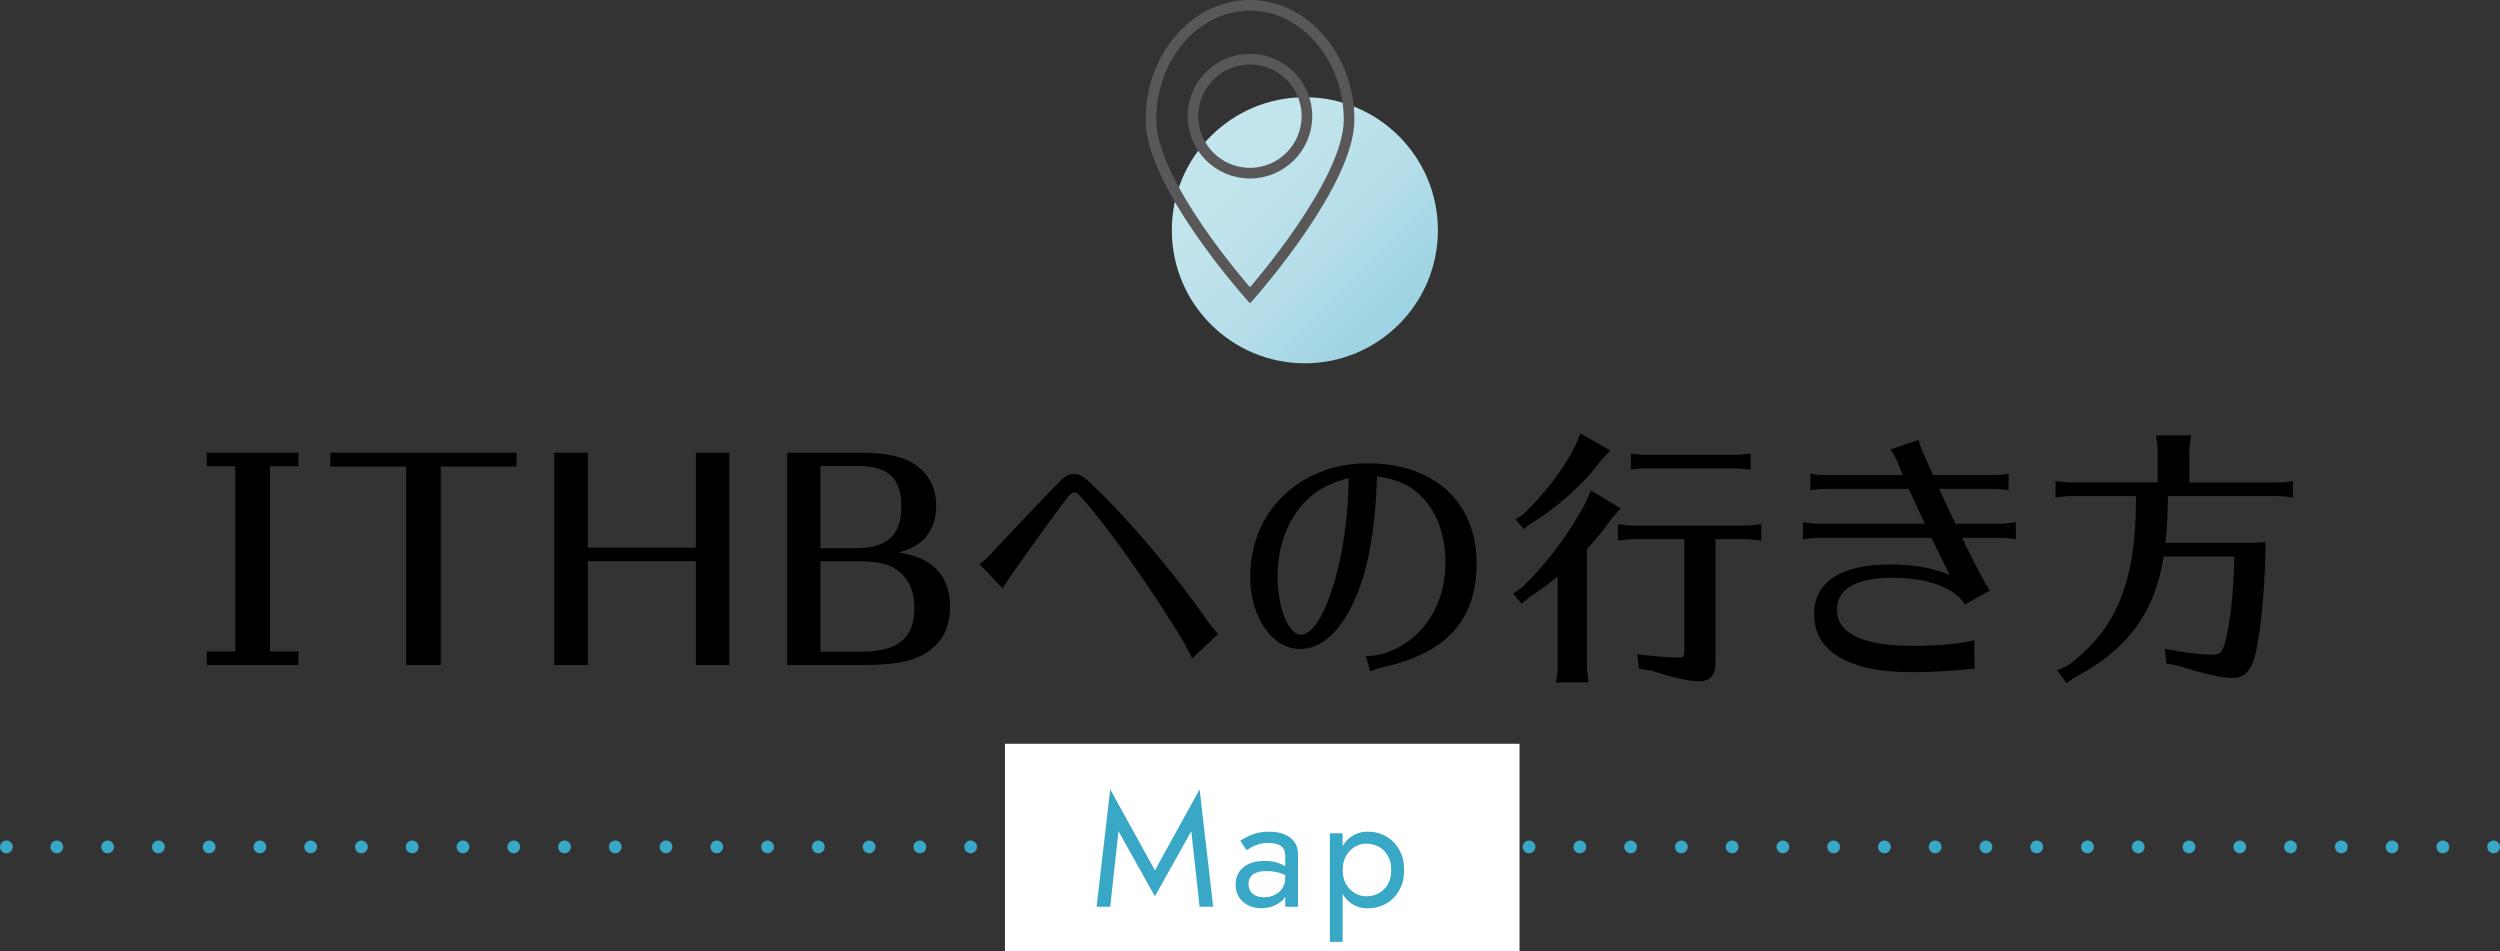 <?xml version="1.0" encoding="UTF-8"?><svg id="_レイヤー_2" xmlns="http://www.w3.org/2000/svg" width="469.8" height="178.77" xmlns:xlink="http://www.w3.org/1999/xlink" viewBox="0 0 469.8 178.77"><rect x="0" y="0" width="469.8" height="178.77" fill="#333333" stroke="none"/><defs><style>.cls-1{stroke-dasharray:0 9.54;}.cls-1,.cls-2,.cls-3{fill:none;}.cls-1,.cls-3{stroke:#39a7c6;stroke-linecap:round;stroke-linejoin:round;stroke-width:2.4px;}.cls-2{stroke:#595757;stroke-miterlimit:10;stroke-width:2px;}.cls-4{fill:#fff;}.cls-5{fill:#39a7c6;}.cls-6{fill:url(#_名称未設定グラデーション_51);}</style><linearGradient id="_名称未設定グラデーション_51" x1="227.53" y1="25.59" x2="262.89" y2="60.94" gradientUnits="userSpaceOnUse"><stop offset="0" stop-color="#c4e5ee"/><stop offset=".31" stop-color="#bfe3ec"/><stop offset=".63" stop-color="#b3dde9"/><stop offset=".95" stop-color="#9fd4e3"/><stop offset="1" stop-color="#9cd3e2"/></linearGradient></defs><g id="_レイヤー_1-2"><circle class="cls-6" cx="245.21" cy="43.27" r="25"/><line class="cls-3" x1="468.6" y1="159.15" x2="468.6" y2="159.15"/><line class="cls-1" x1="459.06" y1="159.15" x2="5.97" y2="159.15"/><line class="cls-3" x1="1.2" y1="159.15" x2="1.2" y2="159.15"/><rect class="cls-4" x="188.85" y="139.77" width="96.7" height="39"/><path d="M56.07,85.07v2.55h-5.35v34.8h5.35v2.55h-17.2v-2.55h5.35v-34.8h-5.35v-2.55h17.2Z"/><path d="M82.82,87.67v37.3h-6.5v-37.3h-14.25v-2.6h35v2.6h-14.25Z"/><path d="M130.76,124.97v-19.5h-20.3v19.5h-6.3v-39.9h6.3v17.85h20.3v-17.85h6.3v39.9h-6.3Z"/><path d="M161.93,85.07c3.15,0,6.1.45,7.95,1.15,3.85,1.55,6.05,4.65,6.05,8.7,0,4.75-2.45,7.8-7.1,8.9,6.5.95,9.7,4.35,9.7,10.35,0,4.9-2.6,8.35-7.45,9.85-2.15.65-4.9.95-9.15.95h-14v-39.9h14ZM160.88,103.02c5.85,0,8.5-2.45,8.5-7.85s-2.6-7.6-8.2-7.6h-7v15.45h6.7ZM161.68,122.47c7.1,0,10.15-2.5,10.15-8.3,0-3.9-1.8-6.75-4.95-7.95-1.3-.5-3.2-.75-5.45-.75h-7.25v17h7.5Z"/><path d="M184.1,106.02c1.2-.95,1.75-1.5,2.95-2.85,1.95-2.1,11.25-11.9,12.25-12.85.95-.9,1.65-1.25,2.5-1.25s1.5.3,2.5,1.15c6.9,6.3,16.25,17.25,22.6,26.45.8,1.1,1.6,2.1,2,2.45l-4.9,4.65c-.25-.65-.6-1.35-1.4-2.85-5.55-9.25-13.5-20.65-18.5-26.45-1.55-1.8-1.75-1.95-2.2-1.95-.4,0-.7.25-1.15.75-1.35,1.7-6.95,9.45-10.5,14.5-.2.25-.2.3-.35.5-.05.05-.55.8-1,1.5l-.5.8-4.3-4.55Z"/><path d="M256.63,123.27c2.3,0,3.85-.4,6.25-1.65,5.5-3,8.75-8.9,8.75-15.95,0-4.75-1.45-9-4-11.85-2.3-2.55-4.85-3.75-8.85-4.3-.35,10.4-1.75,17.95-4.45,23.75-2.65,5.6-6.15,8.7-10,8.7-5.25,0-9.4-6-9.4-13.6,0-12.25,9.35-21.3,22.05-21.3s20.5,7.4,20.5,18.8c0,10.55-5.6,16.8-17.35,19.45-1.05.25-1.8.5-2.6.85l-.9-2.9ZM243.13,97.02c-2,3.1-3.05,7-3.05,11.4,0,5.75,2.05,10.85,4.4,10.85,4.35,0,8.95-15.1,8.95-29.45-4.85,1.3-7.95,3.45-10.3,7.2Z"/><path d="M298.22,124.92c0,1.1.05,1.3.3,3.3h-6.15c.3-1.5.35-2.05.35-3.3v-16.6c-1.7,1.4-3.2,2.5-5.3,3.9l-1.5,1.2-1.55-1.85,1.65-1.2c4.5-4.25,8.75-9.9,11.95-15.9l1-2.3,5.55,3.35-1.45,1.7c-1.65,2.25-2.9,3.8-4.85,5.95v21.75ZM302.63,84.67l-1.85,1.95c-3.1,4.25-8.1,8.75-13.25,11.85l-1.15.95-1.6-1.85,1.4-.85c4.2-4,7.75-8.7,9.9-13.05l.9-2.2,5.65,3.2ZM322.38,124.72c0,2.15-1.1,3.3-3.05,3.3s-4.65-.6-8.8-1.95l-2.55-.4-.3-2.75c2.35.35,6.05.65,7.75.65.95,0,1.1-.2,1.1-1.3v-20.95h-9.25c-1.2,0-1.6.05-3.25.25v-3.1c1.4.25,2.2.3,3.25.3h20.4c1.2,0,1.8-.05,3.3-.3v3.1l-.5-.05c-1.15-.15-1.6-.2-2.8-.2h-5.3v23.4ZM328.98,88.27c-1.7-.2-1.95-.25-3.3-.25h-16c-1.2,0-1.9.05-3.2.25v-3.05c1.35.2,2.1.25,3.2.25h16c1.25,0,1.8-.05,3.3-.25v3.05Z"/><path d="M340.21,89.02c1.3.2,1.95.25,3.1.25h14.25c-.4-.95-.7-1.7-.9-2.2-.4-1.05-.8-1.8-1.45-2.6l5.35-1.8c.2,1.1.65,2.05,2.7,6.6h11.1c1.15,0,1.9-.05,3.1-.25v3.1l-.25-.05c-1.15-.15-1.65-.2-2.85-.2h-9.95c.55,1.25,2.3,4.95,3.05,6.55h8.25c.95,0,1.4-.05,3.1-.3v3.25c-1.45-.25-1.85-.3-3.1-.3h-7l.3.6c.75,1.6,1.5,3.05,1.75,3.55l1.8,3.45c.35.7,1,1.8,1.4,2.3l-4.7,2.6c-1.9-3.1-7.05-5-13.55-5-6.9,0-10.5,2.05-10.5,6,0,4.5,4.85,6.8,14.25,6.8,4.6,0,8.65-.35,11.55-1.05l.05,5.3c-2.4.35-7.9.7-11.7.7-11.9,0-18.45-3.85-18.45-10.85,0-6.1,5-9.4,14.3-9.4,4.45,0,8.3.7,11.2,2-.7-1.35-2.1-4.2-3.45-7h-21.05c-1.15,0-1.9.05-3.1.3v-3.25c1.45.25,2.2.3,3.1.3h19.8c-1.4-3.05-2.4-5.15-3-6.55h-15.4c-1.15,0-1.8.05-3.1.25v-3.1Z"/><path d="M389.58,93.22c-1.2,0-1.7.05-3.3.25v-3.05c1.55.2,2.2.25,3.3.25h15.9v-5.55c0-.65-.05-1.25-.1-1.85l-.15-1-.05-.45h6.55c-.25,1.9-.3,2.25-.3,3.3v5.55h16.15c1.15,0,1.9-.05,3.3-.25v3.05l-.55-.05-.7-.1c-.55-.05-1.2-.1-2.05-.1h-20.2v.55c-.05,3.7-.15,5.4-.45,8.25h13.1c2.8,0,3.7,0,5.7-.15v1.8c-.2,8.2-1,15.95-2,19.65-.8,2.85-2.05,4.1-4.2,4.1-1.85,0-6.1-.95-10.1-2.3l-2.35-.45-.25-2.75c3.5.7,6.6,1.1,8.85,1.1,1.55,0,1.9-.3,2.4-2.15,1.05-3.85,1.65-9.15,1.8-16.3h-13.3c-1.5,10.35-6.9,17.7-16.7,22.7l-1.55,1.1-1.75-2.4,2-.9c9.1-6.65,12.85-15.85,12.8-31.2v-.65h-11.8Z"/><path class="cls-5" d="M208.63,170.39h-2.55l2.55-22.05,8.4,15.21,8.4-15.21,2.55,22.05h-2.55l-1.56-14.19-6.84,12.24-6.84-12.24-1.56,14.19Z"/><path class="cls-5" d="M234.99,167.48c.25.38.6.67,1.05.85.45.19.96.28,1.54.28.74,0,1.41-.15,2-.45s1.06-.72,1.41-1.28c.35-.55.53-1.18.53-1.9l.48,1.8c0,.88-.27,1.61-.79,2.19-.53.58-1.18,1.01-1.95,1.29-.77.28-1.54.42-2.29.42-.84,0-1.62-.18-2.35-.53-.73-.35-1.32-.85-1.76-1.51-.44-.66-.66-1.46-.66-2.4,0-1.34.47-2.42,1.42-3.23.95-.81,2.27-1.22,3.97-1.22,1,0,1.83.12,2.5.34.67.23,1.21.49,1.61.78.4.29.67.53.81.71v1.41c-.7-.48-1.42-.82-2.16-1.03-.74-.21-1.53-.31-2.37-.31-.78,0-1.42.1-1.91.3-.49.2-.86.48-1.09.84-.24.36-.36.79-.36,1.29s.12.97.38,1.35ZM233.09,158c.52-.38,1.24-.76,2.15-1.14.91-.38,2-.57,3.29-.57,1.08,0,2.02.17,2.83.5.81.33,1.44.81,1.89,1.43.45.62.67,1.38.67,2.28v9.9h-2.4v-9.57c0-.48-.08-.87-.24-1.18-.16-.31-.39-.56-.67-.74-.29-.18-.63-.31-1.01-.39-.38-.08-.78-.12-1.2-.12-.68,0-1.3.08-1.85.24-.55.16-1.01.35-1.39.57-.38.22-.68.41-.9.57l-1.17-1.77Z"/><path class="cls-5" d="M249.91,176.99v-20.4h2.4v20.4h-2.4ZM262.93,167.33c-.62,1.08-1.45,1.91-2.48,2.49-1.03.58-2.17.87-3.43.87-1.14,0-2.14-.29-3.01-.87s-1.55-1.41-2.04-2.49c-.49-1.08-.74-2.36-.74-3.84s.25-2.78.74-3.85c.49-1.07,1.17-1.89,2.04-2.48.87-.58,1.88-.87,3.01-.87,1.26,0,2.4.29,3.43.87,1.03.58,1.86,1.41,2.48,2.48.62,1.07.93,2.35.93,3.85s-.31,2.76-.93,3.84ZM260.79,160.79c-.43-.74-1-1.3-1.71-1.68-.71-.38-1.5-.57-2.35-.57-.7,0-1.39.19-2.07.57-.68.38-1.24.94-1.68,1.68-.44.74-.66,1.64-.66,2.7s.22,1.96.66,2.7c.44.74,1,1.3,1.68,1.68.68.38,1.37.57,2.07.57.86,0,1.64-.19,2.35-.57.71-.38,1.28-.94,1.71-1.68.43-.74.65-1.64.65-2.7s-.21-1.96-.65-2.7Z"/><path class="cls-2" d="M234.9,1c-10.27,0-18.62,9.64-18.62,21.5s17.51,31.73,18.25,32.58l.37.42.37-.42c.75-.85,18.25-20.93,18.25-32.58S245.17,1,234.9,1ZM234.89,32.54c-5.92,0-10.71-4.8-10.71-10.71s4.8-10.71,10.71-10.71,10.71,4.8,10.71,10.71-4.8,10.71-10.71,10.71Z"/></g></svg>